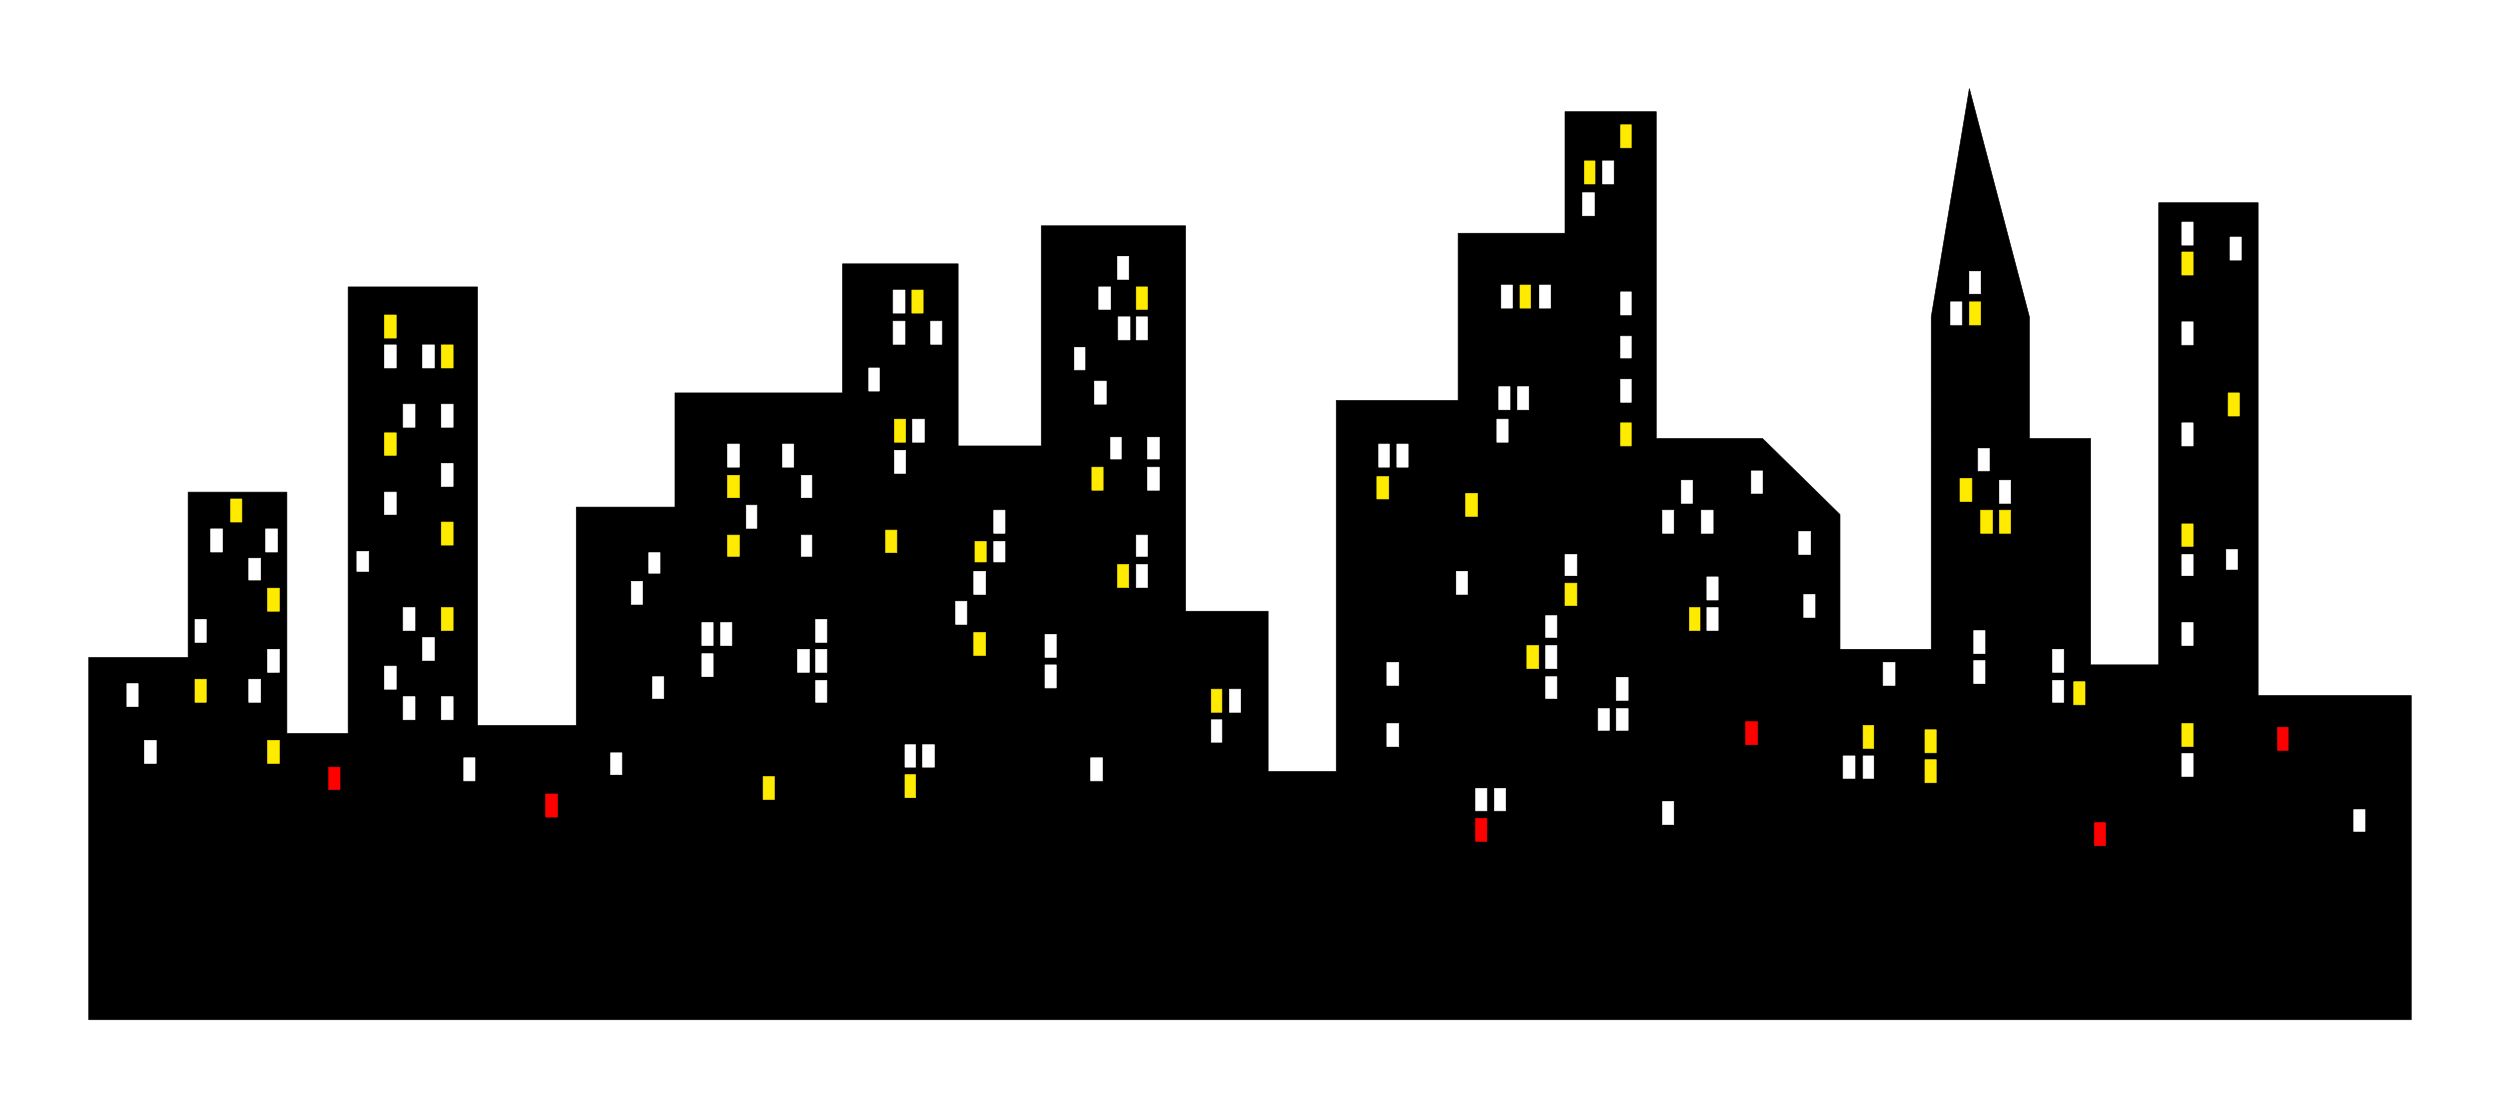 <svg xmlns="http://www.w3.org/2000/svg" width="2997.016" height="1328.66"><rect width="100%" height="100%" fill="#333333" stroke="none"/><defs><clipPath id="a"><path d="M0 0h2997.016v1327.14H0Zm0 0"/></clipPath></defs><path fill="#fff" d="M0 1328.66h2997.016V0H0Zm0 0"/><g clip-path="url(#a)" transform="translate(0 1.281)"><path fill="#fff" fill-rule="evenodd" stroke="#fff" stroke-linecap="square" stroke-linejoin="bevel" stroke-miterlimit="10" stroke-width=".743" d="M0 1327.379h2997.016V-1.281H0Zm0 0"/></g><path fill-rule="evenodd" stroke="#000" stroke-linecap="square" stroke-linejoin="bevel" stroke-miterlimit="10" stroke-width=".743" d="M106.39 1222.5V788.062h119.137v-198.12h118.395v289.34h73.43V343.964h155.074v525.62H690.82V607.892h118.356V471.039h200.816V316.281h138.61v218.336h99.664V270.652h173.058v462.082h98.922V924.91h81.64V480.031h146.118V279.645h128.133V133.84h109.398v391.78h127.352l92.902 91.223v161.52h109.398V379.82l45.711-273.664 71.942 273.664v145.801h73.43v271.434h81.64V243.008h119.14V833.69h183.575v388.81Zm0 0"/><path fill="#ffeb00" fill-rule="evenodd" stroke="#ffeb00" stroke-linecap="square" stroke-linejoin="bevel" stroke-miterlimit="10" stroke-width=".743" d="M289.965 625.836v-27.684h-13.488v27.684zm0 0"/><path fill="#fff" fill-rule="evenodd" stroke="#fff" stroke-linecap="square" stroke-linejoin="bevel" stroke-miterlimit="10" stroke-width=".743" d="M266.738 661.73v-27.683h-14.23v27.683zm45.712 33.625V669.2h-14.235v26.156zm0 0"/><path fill="#ffeb00" fill-rule="evenodd" stroke="#ffeb00" stroke-linecap="square" stroke-linejoin="bevel" stroke-miterlimit="10" stroke-width=".743" d="M334.93 732.734V705.09H320.7v27.644zm0 0"/><path fill="#fff" fill-rule="evenodd" stroke="#fff" stroke-linecap="square" stroke-linejoin="bevel" stroke-miterlimit="10" stroke-width=".743" d="M247.27 770.152v-27.68h-13.493v27.68zm87.66 35.856v-27.645H320.7v27.645zm0 0"/><path fill="#ffeb00" fill-rule="evenodd" stroke="#ffeb00" stroke-linecap="square" stroke-linejoin="bevel" stroke-miterlimit="10" stroke-width=".743" d="M247.27 841.902v-27.644h-13.493v27.644zm0 0"/><path fill="#fff" fill-rule="evenodd" stroke="#fff" stroke-linecap="square" stroke-linejoin="bevel" stroke-miterlimit="10" stroke-width=".743" d="M312.45 841.902v-27.644h-14.235v27.644zm-125.122 73.274V887.53h-14.234v27.645zm0 0"/><path fill="#ffeb00" fill-rule="evenodd" stroke="#ffeb00" stroke-linecap="square" stroke-linejoin="bevel" stroke-miterlimit="10" stroke-width=".743" d="M334.93 915.176V887.53H320.7v27.645zm0 0"/><path fill="#fff" fill-rule="evenodd" stroke="#fff" stroke-linecap="square" stroke-linejoin="bevel" stroke-miterlimit="10" stroke-width=".743" d="M886.36 560.031v-27.683h-14.235v27.683zm65.18 0v-27.683h-13.493v27.683zm0 0"/><path fill="#ffeb00" fill-rule="evenodd" stroke="#ffeb00" stroke-linecap="square" stroke-linejoin="bevel" stroke-miterlimit="10" stroke-width=".743" d="M886.36 596.668v-26.902h-14.235v26.902zm0 0"/><path fill="#fff" fill-rule="evenodd" stroke="#fff" stroke-linecap="square" stroke-linejoin="bevel" stroke-miterlimit="10" stroke-width=".743" d="M973.277 596.668v-26.902h-12.746v26.902zm-65.922 36.637V605.62H894.61v27.684zm0 0"/><path fill="#ffeb00" fill-rule="evenodd" stroke="#ffeb00" stroke-linecap="square" stroke-linejoin="bevel" stroke-miterlimit="10" stroke-width=".743" d="M886.36 666.969v-25.453h-14.235v25.453zm0 0"/><path fill="#fff" fill-rule="evenodd" stroke="#fff" stroke-linecap="square" stroke-linejoin="bevel" stroke-miterlimit="10" stroke-width=".743" d="M973.277 666.969v-25.453h-12.746v25.453zm111.629-291.609v-27.68h-14.23v27.68zm0 0"/><path fill="#ffeb00" fill-rule="evenodd" stroke="#ffeb00" stroke-linecap="square" stroke-linejoin="bevel" stroke-miterlimit="10" stroke-width=".743" d="M1106.648 375.36v-27.68h-13.492v27.68zm0 0"/><path fill="#fff" fill-rule="evenodd" stroke="#fff" stroke-linecap="square" stroke-linejoin="bevel" stroke-miterlimit="10" stroke-width=".743" d="M1084.906 412.742V385.06h-14.23v27.683zm44.223 0V385.06h-13.488v27.683zm0 0"/><path fill="#ffeb00" fill-rule="evenodd" stroke="#ffeb00" stroke-linecap="square" stroke-linejoin="bevel" stroke-miterlimit="10" stroke-width=".743" d="M475.027 405.273V377.59h-14.234v27.683zm0 0"/><path fill="#fff" fill-rule="evenodd" stroke="#fff" stroke-linecap="square" stroke-linejoin="bevel" stroke-miterlimit="10" stroke-width=".743" d="M475.027 441.129v-27.645h-14.234v27.645zm45.707 0v-27.645H506.5v27.645zm0 0"/><path fill="#ffeb00" fill-rule="evenodd" stroke="#ffeb00" stroke-linecap="square" stroke-linejoin="bevel" stroke-miterlimit="10" stroke-width=".743" d="M543.215 441.129v-27.645h-14.23v27.645zm0 0"/><path fill="#fff" fill-rule="evenodd" stroke="#fff" stroke-linecap="square" stroke-linejoin="bevel" stroke-miterlimit="10" stroke-width=".743" d="M497.508 512.172v-27.645h-14.23v27.645zm45.707 0v-27.645h-14.23v27.645zm0 0"/><path fill="#ffeb00" fill-rule="evenodd" stroke="#ffeb00" stroke-linecap="square" stroke-linejoin="bevel" stroke-miterlimit="10" stroke-width=".743" d="M475.027 545.836v-26.938h-14.234v26.938zm0 0"/><path fill="#fff" fill-rule="evenodd" stroke="#fff" stroke-linecap="square" stroke-linejoin="bevel" stroke-miterlimit="10" stroke-width=".743" d="M543.215 583.219v-27.684h-14.23v27.684zm-68.188 33.625V589.94h-14.234v26.903zm0 0"/><path fill="#ffeb00" fill-rule="evenodd" stroke="#ffeb00" stroke-linecap="square" stroke-linejoin="bevel" stroke-miterlimit="10" stroke-width=".743" d="M543.215 653.48v-27.644h-14.23v27.644zm0 0"/><path fill="#fff" fill-rule="evenodd" stroke="#fff" stroke-linecap="square" stroke-linejoin="bevel" stroke-miterlimit="10" stroke-width=".743" d="M442.066 684.914v-23.926h-14.234v23.926zm55.442 71.008v-27.645h-14.23v27.645zm0 0"/><path fill="#ffeb00" fill-rule="evenodd" stroke="#ffeb00" stroke-linecap="square" stroke-linejoin="bevel" stroke-miterlimit="10" stroke-width=".743" d="M543.215 755.922v-27.645h-14.23v27.645zm0 0"/><path fill="#fff" fill-rule="evenodd" stroke="#fff" stroke-linecap="square" stroke-linejoin="bevel" stroke-miterlimit="10" stroke-width=".743" d="M520.734 791.816v-27.644H506.5v27.644zm-45.707 34.407v-27.684h-14.234v27.684zm22.481 36.637v-27.684h-14.23v27.683zm45.707 0v-27.684h-14.23v27.683zM332.664 661.73v-27.683H318.43v27.683zm458.563 25.415v-24.672h-13.489v24.672zm-20.997 37.378V696.84h-13.488v27.683zm434.56-85.238v-27.683h-13.493v27.683zm0 0"/><path fill="#ffeb00" fill-rule="evenodd" stroke="#ffeb00" stroke-linecap="square" stroke-linejoin="bevel" stroke-miterlimit="10" stroke-width=".743" d="M1182.305 673.695v-24.672h-13.489v24.672zm0 0"/><path fill="#fff" fill-rule="evenodd" stroke="#fff" stroke-linecap="square" stroke-linejoin="bevel" stroke-miterlimit="10" stroke-width=".743" d="M1204.79 673.695v-24.672h-13.493v24.672zm148.343-338.722v-27.684h-13.45v27.684zm-21.699 35.89v-26.898h-14.235v26.898zm0 0"/><path fill="#ffeb00" fill-rule="evenodd" stroke="#ffeb00" stroke-linecap="square" stroke-linejoin="bevel" stroke-miterlimit="10" stroke-width=".743" d="M1375.617 370.863v-26.898h-13.492v26.898zm0 0"/><path fill="#fff" fill-rule="evenodd" stroke="#fff" stroke-linecap="square" stroke-linejoin="bevel" stroke-miterlimit="10" stroke-width=".743" d="M1354.66 407.5v-27.68h-14.234v27.68Zm20.957 0v-27.68h-13.492v27.68Zm-31.437 142.793v-26.156h-12.746v26.156zm0 0"/><path fill="#ffeb00" fill-rule="evenodd" stroke="#ffeb00" stroke-linecap="square" stroke-linejoin="bevel" stroke-miterlimit="10" stroke-width=".743" d="M1322.441 587.715V560.03h-13.492v27.684zm0 0"/><path fill="#fff" fill-rule="evenodd" stroke="#fff" stroke-linecap="square" stroke-linejoin="bevel" stroke-miterlimit="10" stroke-width=".743" d="M1389.848 550.293v-26.156h-14.23v26.156zm0 37.422V560.03h-14.23v27.684zm-14.231 79.254v-25.453h-13.492v25.453zm0 0"/><path fill="#ffeb00" fill-rule="evenodd" stroke="#ffeb00" stroke-linecap="square" stroke-linejoin="bevel" stroke-miterlimit="10" stroke-width=".743" d="M1353.133 704.348v-27.684h-13.45v27.684zm0 0"/><path fill="#fff" fill-rule="evenodd" stroke="#fff" stroke-linecap="square" stroke-linejoin="bevel" stroke-miterlimit="10" stroke-width=".743" d="M1375.617 704.348v-27.684h-13.492v27.684zm-109.363 83.714v-27.644h-13.488v27.644zm0 36.638v-27.645h-13.488v27.644zm-84.691-112.141v-27.645h-14.231v27.645zm-22.481 35.894V720.77h-13.492v27.683zm0 0"/><path fill="#ffeb00" fill-rule="evenodd" stroke="#ffeb00" stroke-linecap="square" stroke-linejoin="bevel" stroke-miterlimit="10" stroke-width=".743" d="M1181.563 785.832v-27.644h-14.231v27.644zm0 0"/><path fill="#fff" fill-rule="evenodd" stroke="#fff" stroke-linecap="square" stroke-linejoin="bevel" stroke-miterlimit="10" stroke-width=".743" d="M991.262 770.152v-27.68h-13.489v27.68zm-20.996 35.856v-27.645h-14.23v27.645zm20.996 0v-27.645h-13.489v27.645zm0 35.894v-26.156h-13.489v26.156zm0 0"/><path fill="#ffeb00" fill-rule="evenodd" stroke="#ffeb00" stroke-linecap="square" stroke-linejoin="bevel" stroke-miterlimit="10" stroke-width=".743" d="M1085.652 530.117v-27.64H1072.2v27.64zm0 0"/><path fill="#fff" fill-rule="evenodd" stroke="#fff" stroke-linecap="square" stroke-linejoin="bevel" stroke-miterlimit="10" stroke-width=".743" d="M1108.133 530.117v-27.64h-14.23v27.64zm-22.481 37.383v-27.645H1072.2V567.5zm0 0"/><path fill="#ffeb00" fill-rule="evenodd" stroke="#ffeb00" stroke-linecap="square" stroke-linejoin="bevel" stroke-miterlimit="10" stroke-width=".743" d="M1464.805 853.867v-27.644h-12.746v27.644zm0 0"/><path fill="#fff" fill-rule="evenodd" stroke="#fff" stroke-linecap="square" stroke-linejoin="bevel" stroke-miterlimit="10" stroke-width=".743" d="M1487.285 853.867v-27.644h-13.488v27.644zm-22.48 35.895v-26.903h-12.746v26.903zm-367.149 29.91v-26.899h-12.75v26.899zm22.481 0v-26.899h-14.23v26.899zm0 0"/><path fill="#ffeb00" fill-rule="evenodd" stroke="#ffeb00" stroke-linecap="square" stroke-linejoin="bevel" stroke-miterlimit="10" stroke-width=".743" d="M1097.656 956.309v-27.645h-12.75v27.645zm0 0"/><path fill="#fff" fill-rule="evenodd" stroke="#fff" stroke-linecap="square" stroke-linejoin="bevel" stroke-miterlimit="10" stroke-width=".743" d="M854.883 773.867v-27.64h-13.488v27.64zm22.48 0v-27.64h-13.488v27.64zm-22.48 37.383v-27.645h-13.488v27.645ZM745.52 928.664V902.47h-13.49v26.195zm0 0"/><path fill="#ffeb00" fill-rule="evenodd" stroke="#ffeb00" stroke-linecap="square" stroke-linejoin="bevel" stroke-miterlimit="10" stroke-width=".743" d="M928.313 958.54v-27.645h-13.489v27.644zm0 0"/><path fill="#fff" fill-rule="evenodd" stroke="#fff" stroke-linecap="square" stroke-linejoin="bevel" stroke-miterlimit="10" stroke-width=".743" d="M795.723 837.445V811.25h-13.489v26.195zm525.977 98.688v-27.684h-14.235v27.684zm0 0"/><path fill="#ffeb00" fill-rule="evenodd" stroke="#ffeb00" stroke-linecap="square" stroke-linejoin="bevel" stroke-miterlimit="10" stroke-width=".743" d="M1075.172 662.473V635.53h-13.488v26.942zm0 0"/><path fill="#fff" fill-rule="evenodd" stroke="#fff" stroke-linecap="square" stroke-linejoin="bevel" stroke-miterlimit="10" stroke-width=".743" d="M1054.215 468.809v-27.68h-12.746v27.68zm246.485-25.414v-26.938h-12.747v26.938zm25.495 41.132v-27.683h-14.234v27.683zm564.172 205.59v-25.414h-14.23v25.414zm0 0"/><path fill="#ffeb00" fill-rule="evenodd" stroke="#ffeb00" stroke-linecap="square" stroke-linejoin="bevel" stroke-miterlimit="10" stroke-width=".743" d="M1890.367 726.012v-26.903h-14.23v26.903zm0 0"/><path fill="#fff" fill-rule="evenodd" stroke="#fff" stroke-linecap="square" stroke-linejoin="bevel" stroke-miterlimit="10" stroke-width=".743" d="M2028.977 603.39v-27.64h-13.489v27.64zm-22.481 35.895v-27.683h-13.492v27.683zm47.192 0v-27.683h-14.231v27.683zm6.022 80v-27.644h-13.491v27.644zm0 0"/><path fill="#ffeb00" fill-rule="evenodd" stroke="#ffeb00" stroke-linecap="square" stroke-linejoin="bevel" stroke-miterlimit="10" stroke-width=".743" d="M2037.969 755.922v-27.645h-12.746v27.645zm0 0"/><path fill="#fff" fill-rule="evenodd" stroke="#fff" stroke-linecap="square" stroke-linejoin="bevel" stroke-miterlimit="10" stroke-width=".743" d="M2059.71 755.922v-27.645h-13.491v27.645zm-107.917 83.75v-27.68h-14.23v27.68zm-22.48 35.894V849.41h-13.454v26.156zm22.48 0V849.41h-14.23v26.156zm-85.395-111.394v-26.195h-13.488v26.195zm0 0"/><path fill="#ffeb00" fill-rule="evenodd" stroke="#ffeb00" stroke-linecap="square" stroke-linejoin="bevel" stroke-miterlimit="10" stroke-width=".743" d="M1844.66 801.55v-27.683h-14.234v27.684zm0 0"/><path fill="#fff" fill-rule="evenodd" stroke="#fff" stroke-linecap="square" stroke-linejoin="bevel" stroke-miterlimit="10" stroke-width=".743" d="M1866.398 801.55v-27.683h-13.488v27.684zm0 35.895V811.25h-13.488v26.195zm-189.554-15.718v-27.684h-14.235v27.684zm0 73.273v-27.684h-14.235V895zm0 0"/><path fill="#ffeb00" fill-rule="evenodd" stroke="#ffeb00" stroke-linecap="square" stroke-linejoin="bevel" stroke-miterlimit="10" stroke-width=".743" d="M1771.23 619.11v-27.68h-14.234v27.68zm0 0"/><path fill="#fff" fill-rule="evenodd" stroke="#fff" stroke-linecap="square" stroke-linejoin="bevel" stroke-miterlimit="10" stroke-width=".743" d="M1782.492 972.027v-26.941H1769v26.941zm22.442 0v-26.941h-13.45v26.941zm0 0"/><path fill="red" fill-rule="evenodd" stroke="red" stroke-linecap="square" stroke-linejoin="bevel" stroke-miterlimit="10" stroke-width=".743" d="M1782.492 1008.664V980.98H1769v27.684zm0 0"/><path fill="#fff" fill-rule="evenodd" stroke="#fff" stroke-linecap="square" stroke-linejoin="bevel" stroke-miterlimit="10" stroke-width=".743" d="M2006.496 988.45v-27.645h-13.492v27.644zm-247.23-275.891v-27.645h-13.489v27.645zm53.918-343.18v-27.684h-13.489v27.684zm0 0"/><path fill="#ffeb00" fill-rule="evenodd" stroke="#ffeb00" stroke-linecap="square" stroke-linejoin="bevel" stroke-miterlimit="10" stroke-width=".743" d="M1834.926 369.379v-27.684h-12.75v27.684zm0 0"/><path fill="#fff" fill-rule="evenodd" stroke="#fff" stroke-linecap="square" stroke-linejoin="bevel" stroke-miterlimit="10" stroke-width=".743" d="M1858.89 369.379v-27.684h-13.488v27.684zm-193.308 190.652v-27.683h-12.746v27.683zm22.481 0v-27.683h-13.489v27.683zm0 0"/><path fill="#ffeb00" fill-rule="evenodd" stroke="#ffeb00" stroke-linecap="square" stroke-linejoin="bevel" stroke-miterlimit="10" stroke-width=".743" d="M1664.84 598.152v-26.898h-14.234v26.898zm0 0"/><path fill="#fff" fill-rule="evenodd" stroke="#fff" stroke-linecap="square" stroke-linejoin="bevel" stroke-miterlimit="10" stroke-width=".743" d="M1810.21 491.254V463.57h-13.487v27.684zm22.446 0V463.57h-13.449v27.684zm-24.711 38.863v-27.64h-13.488v27.64zm0 0"/><path fill="#ffeb00" fill-rule="evenodd" stroke="#ffeb00" stroke-linecap="square" stroke-linejoin="bevel" stroke-miterlimit="10" stroke-width=".743" d="M1912.105 220.563v-27.641h-12.746v27.64zm0 0"/><path fill="#fff" fill-rule="evenodd" stroke="#fff" stroke-linecap="square" stroke-linejoin="bevel" stroke-miterlimit="10" stroke-width=".743" d="M1934.59 220.563v-27.641h-13.488v27.64zm-23.227 38.125v-27.645h-14.27v27.645zm0 0"/><path fill="#ffeb00" fill-rule="evenodd" stroke="#ffeb00" stroke-linecap="square" stroke-linejoin="bevel" stroke-miterlimit="10" stroke-width=".743" d="M1955.547 177.203V149.56H1942.8v27.644zm0 0"/><path fill="#fff" fill-rule="evenodd" stroke="#fff" stroke-linecap="square" stroke-linejoin="bevel" stroke-miterlimit="10" stroke-width=".743" d="M1955.547 377.59v-27.684H1942.8v27.684zm0 51.613v-26.2H1942.8v26.2zm0 53.059v-27.645H1942.8v27.645zm0 0"/><path fill="#ffeb00" fill-rule="evenodd" stroke="#ffeb00" stroke-linecap="square" stroke-linejoin="bevel" stroke-miterlimit="10" stroke-width=".743" d="M1955.547 534.617v-27.683H1942.8v27.683zm0 0"/><path fill="#fff" fill-rule="evenodd" stroke="#fff" stroke-linecap="square" stroke-linejoin="bevel" stroke-miterlimit="10" stroke-width=".743" d="M2112.887 591.43v-26.903h-13.493v26.903zm57.711 73.273V637.06h-14.235v27.644zm5.238 75.539V712.56h-13.488v27.683zm0 0"/><path fill="#ffeb00" fill-rule="evenodd" stroke="#ffeb00" stroke-linecap="square" stroke-linejoin="bevel" stroke-miterlimit="10" stroke-width=".743" d="M2246.258 897.23v-27.644h-12.75v27.644zm0 0"/><path fill="#fff" fill-rule="evenodd" stroke="#fff" stroke-linecap="square" stroke-linejoin="bevel" stroke-miterlimit="10" stroke-width=".743" d="M2223.773 933.121v-26.898h-14.234v26.898zm22.485 0v-26.898h-12.75v26.898zm138.609-368.594v-26.941h-13.492v26.941zm0 0"/><path fill="#ffeb00" fill-rule="evenodd" stroke="#ffeb00" stroke-linecap="square" stroke-linejoin="bevel" stroke-miterlimit="10" stroke-width=".743" d="M2363.906 601.164V573.48h-14.23v27.684zm0 0"/><path fill="#fff" fill-rule="evenodd" stroke="#fff" stroke-linecap="square" stroke-linejoin="bevel" stroke-miterlimit="10" stroke-width=".743" d="M2374.387 352.176v-26.942h-13.489v26.942zm-22.485 37.379V361.87h-13.488v27.684zm0 0"/><path fill="#ffeb00" fill-rule="evenodd" stroke="#ffeb00" stroke-linecap="square" stroke-linejoin="bevel" stroke-miterlimit="10" stroke-width=".743" d="M2374.387 389.555V361.87h-13.489v27.684zm0 0"/><path fill="#fff" fill-rule="evenodd" stroke="#fff" stroke-linecap="square" stroke-linejoin="bevel" stroke-miterlimit="10" stroke-width=".743" d="M2410.36 603.39v-27.64h-13.493v27.64zm0 0"/><path fill="#ffeb00" fill-rule="evenodd" stroke="#ffeb00" stroke-linecap="square" stroke-linejoin="bevel" stroke-miterlimit="10" stroke-width=".743" d="M2388.617 639.285v-27.683h-14.23v27.683zm21.743 0v-27.683h-13.493v27.683zm0 0"/><path fill="#fff" fill-rule="evenodd" stroke="#fff" stroke-linecap="square" stroke-linejoin="bevel" stroke-miterlimit="10" stroke-width=".743" d="M2474.05 806.008v-27.645h-13.488v27.645zm0 35.894v-26.156h-13.488v26.156zm0 0"/><path fill="#ffeb00" fill-rule="evenodd" stroke="#ffeb00" stroke-linecap="square" stroke-linejoin="bevel" stroke-miterlimit="10" stroke-width=".743" d="M2499.508 844.914V817.23h-13.492v27.684zm0 0"/><path fill="#fff" fill-rule="evenodd" stroke="#fff" stroke-linecap="square" stroke-linejoin="bevel" stroke-miterlimit="10" stroke-width=".743" d="M2379.625 783.605v-27.683h-13.488v27.683zm0 35.895v-27.684h-13.488V819.5zm0 0"/><path fill="#ffeb00" fill-rule="evenodd" stroke="#ffeb00" stroke-linecap="square" stroke-linejoin="bevel" stroke-miterlimit="10" stroke-width=".743" d="M2321.172 902.469v-27.645h-13.488v27.645zm0 35.894V910.72h-13.488v27.644zm0 0"/><path fill="#fff" fill-rule="evenodd" stroke="#fff" stroke-linecap="square" stroke-linejoin="bevel" stroke-miterlimit="10" stroke-width=".743" d="M2629.125 293.836v-27.64h-13.492v27.64zm0 0"/><path fill="#ffeb00" fill-rule="evenodd" stroke="#ffeb00" stroke-linecap="square" stroke-linejoin="bevel" stroke-miterlimit="10" stroke-width=".743" d="M2629.125 329.73v-27.644h-13.492v27.644zm0 0"/><path fill="#fff" fill-rule="evenodd" stroke="#fff" stroke-linecap="square" stroke-linejoin="bevel" stroke-miterlimit="10" stroke-width=".743" d="M2629.125 413.484v-27.683h-13.492v27.683zm0 121.133v-27.683h-13.492v27.683zm0 0"/><path fill="#ffeb00" fill-rule="evenodd" stroke="#ffeb00" stroke-linecap="square" stroke-linejoin="bevel" stroke-miterlimit="10" stroke-width=".743" d="M2629.125 655.004v-26.938h-13.492v26.938zm0 0"/><path fill="#fff" fill-rule="evenodd" stroke="#fff" stroke-linecap="square" stroke-linejoin="bevel" stroke-miterlimit="10" stroke-width=".743" d="M2629.125 690.117v-25.414h-13.492v25.414zm0 83.75v-27.64h-13.492v27.64zm0 0"/><path fill="#ffeb00" fill-rule="evenodd" stroke="#ffeb00" stroke-linecap="square" stroke-linejoin="bevel" stroke-miterlimit="10" stroke-width=".743" d="M2629.125 895v-27.684h-13.492V895zm0 0"/><path fill="#fff" fill-rule="evenodd" stroke="#fff" stroke-linecap="square" stroke-linejoin="bevel" stroke-miterlimit="10" stroke-width=".743" d="M2629.125 930.895V903.21h-13.492v27.684zm53.215-248.247v-23.93h-13.492v23.93zm0 0"/><path fill="#ffeb00" fill-rule="evenodd" stroke="#ffeb00" stroke-linecap="square" stroke-linejoin="bevel" stroke-miterlimit="10" stroke-width=".743" d="M2684.566 498.723v-27.684h-13.488v27.684zm0 0"/><path fill="#fff" fill-rule="evenodd" stroke="#fff" stroke-linecap="square" stroke-linejoin="bevel" stroke-miterlimit="10" stroke-width=".743" d="M2686.836 311.785v-27.644h-13.492v27.644zm0 0"/><path fill="red" fill-rule="evenodd" stroke="red" stroke-linecap="square" stroke-linejoin="bevel" stroke-miterlimit="10" stroke-width=".743" d="M2743.02 899.496v-27.683h-12.747v27.683zm0 0"/><path fill="#fff" fill-rule="evenodd" stroke="#fff" stroke-linecap="square" stroke-linejoin="bevel" stroke-miterlimit="10" stroke-width=".743" d="M2835.18 996.7v-26.196h-13.489v26.195zm0 0"/><path fill="red" fill-rule="evenodd" stroke="red" stroke-linecap="square" stroke-linejoin="bevel" stroke-miterlimit="10" stroke-width=".743" d="M2524.219 1013.902V986.22h-13.453v27.683zm0 0"/><path fill="#fff" fill-rule="evenodd" stroke="#fff" stroke-linecap="square" stroke-linejoin="bevel" stroke-miterlimit="10" stroke-width=".743" d="M2271.75 821.727v-27.684h-14.234v27.684zm0 0"/><path fill="red" fill-rule="evenodd" stroke="red" stroke-linecap="square" stroke-linejoin="bevel" stroke-miterlimit="10" stroke-width=".743" d="M2106.902 892.773V865.09h-14.23v27.683zm0 0"/><path fill="#fff" fill-rule="evenodd" stroke="#fff" stroke-linecap="square" stroke-linejoin="bevel" stroke-miterlimit="10" stroke-width=".743" d="M165.59 847.14V819.5h-13.492v27.64zm0 0"/><path fill="red" fill-rule="evenodd" stroke="red" stroke-linecap="square" stroke-linejoin="bevel" stroke-miterlimit="10" stroke-width=".743" d="M407.578 946.613v-26.941H394.09v26.941zm0 0"/><path fill="#fff" fill-rule="evenodd" stroke="#fff" stroke-linecap="square" stroke-linejoin="bevel" stroke-miterlimit="10" stroke-width=".743" d="M569.414 936.133v-27.684h-13.45v27.684zm0 0"/><path fill="red" fill-rule="evenodd" stroke="red" stroke-linecap="square" stroke-linejoin="bevel" stroke-miterlimit="10" stroke-width=".743" d="M668.336 979.496v-27.683h-14.23v27.683zm0 0"/></svg>
